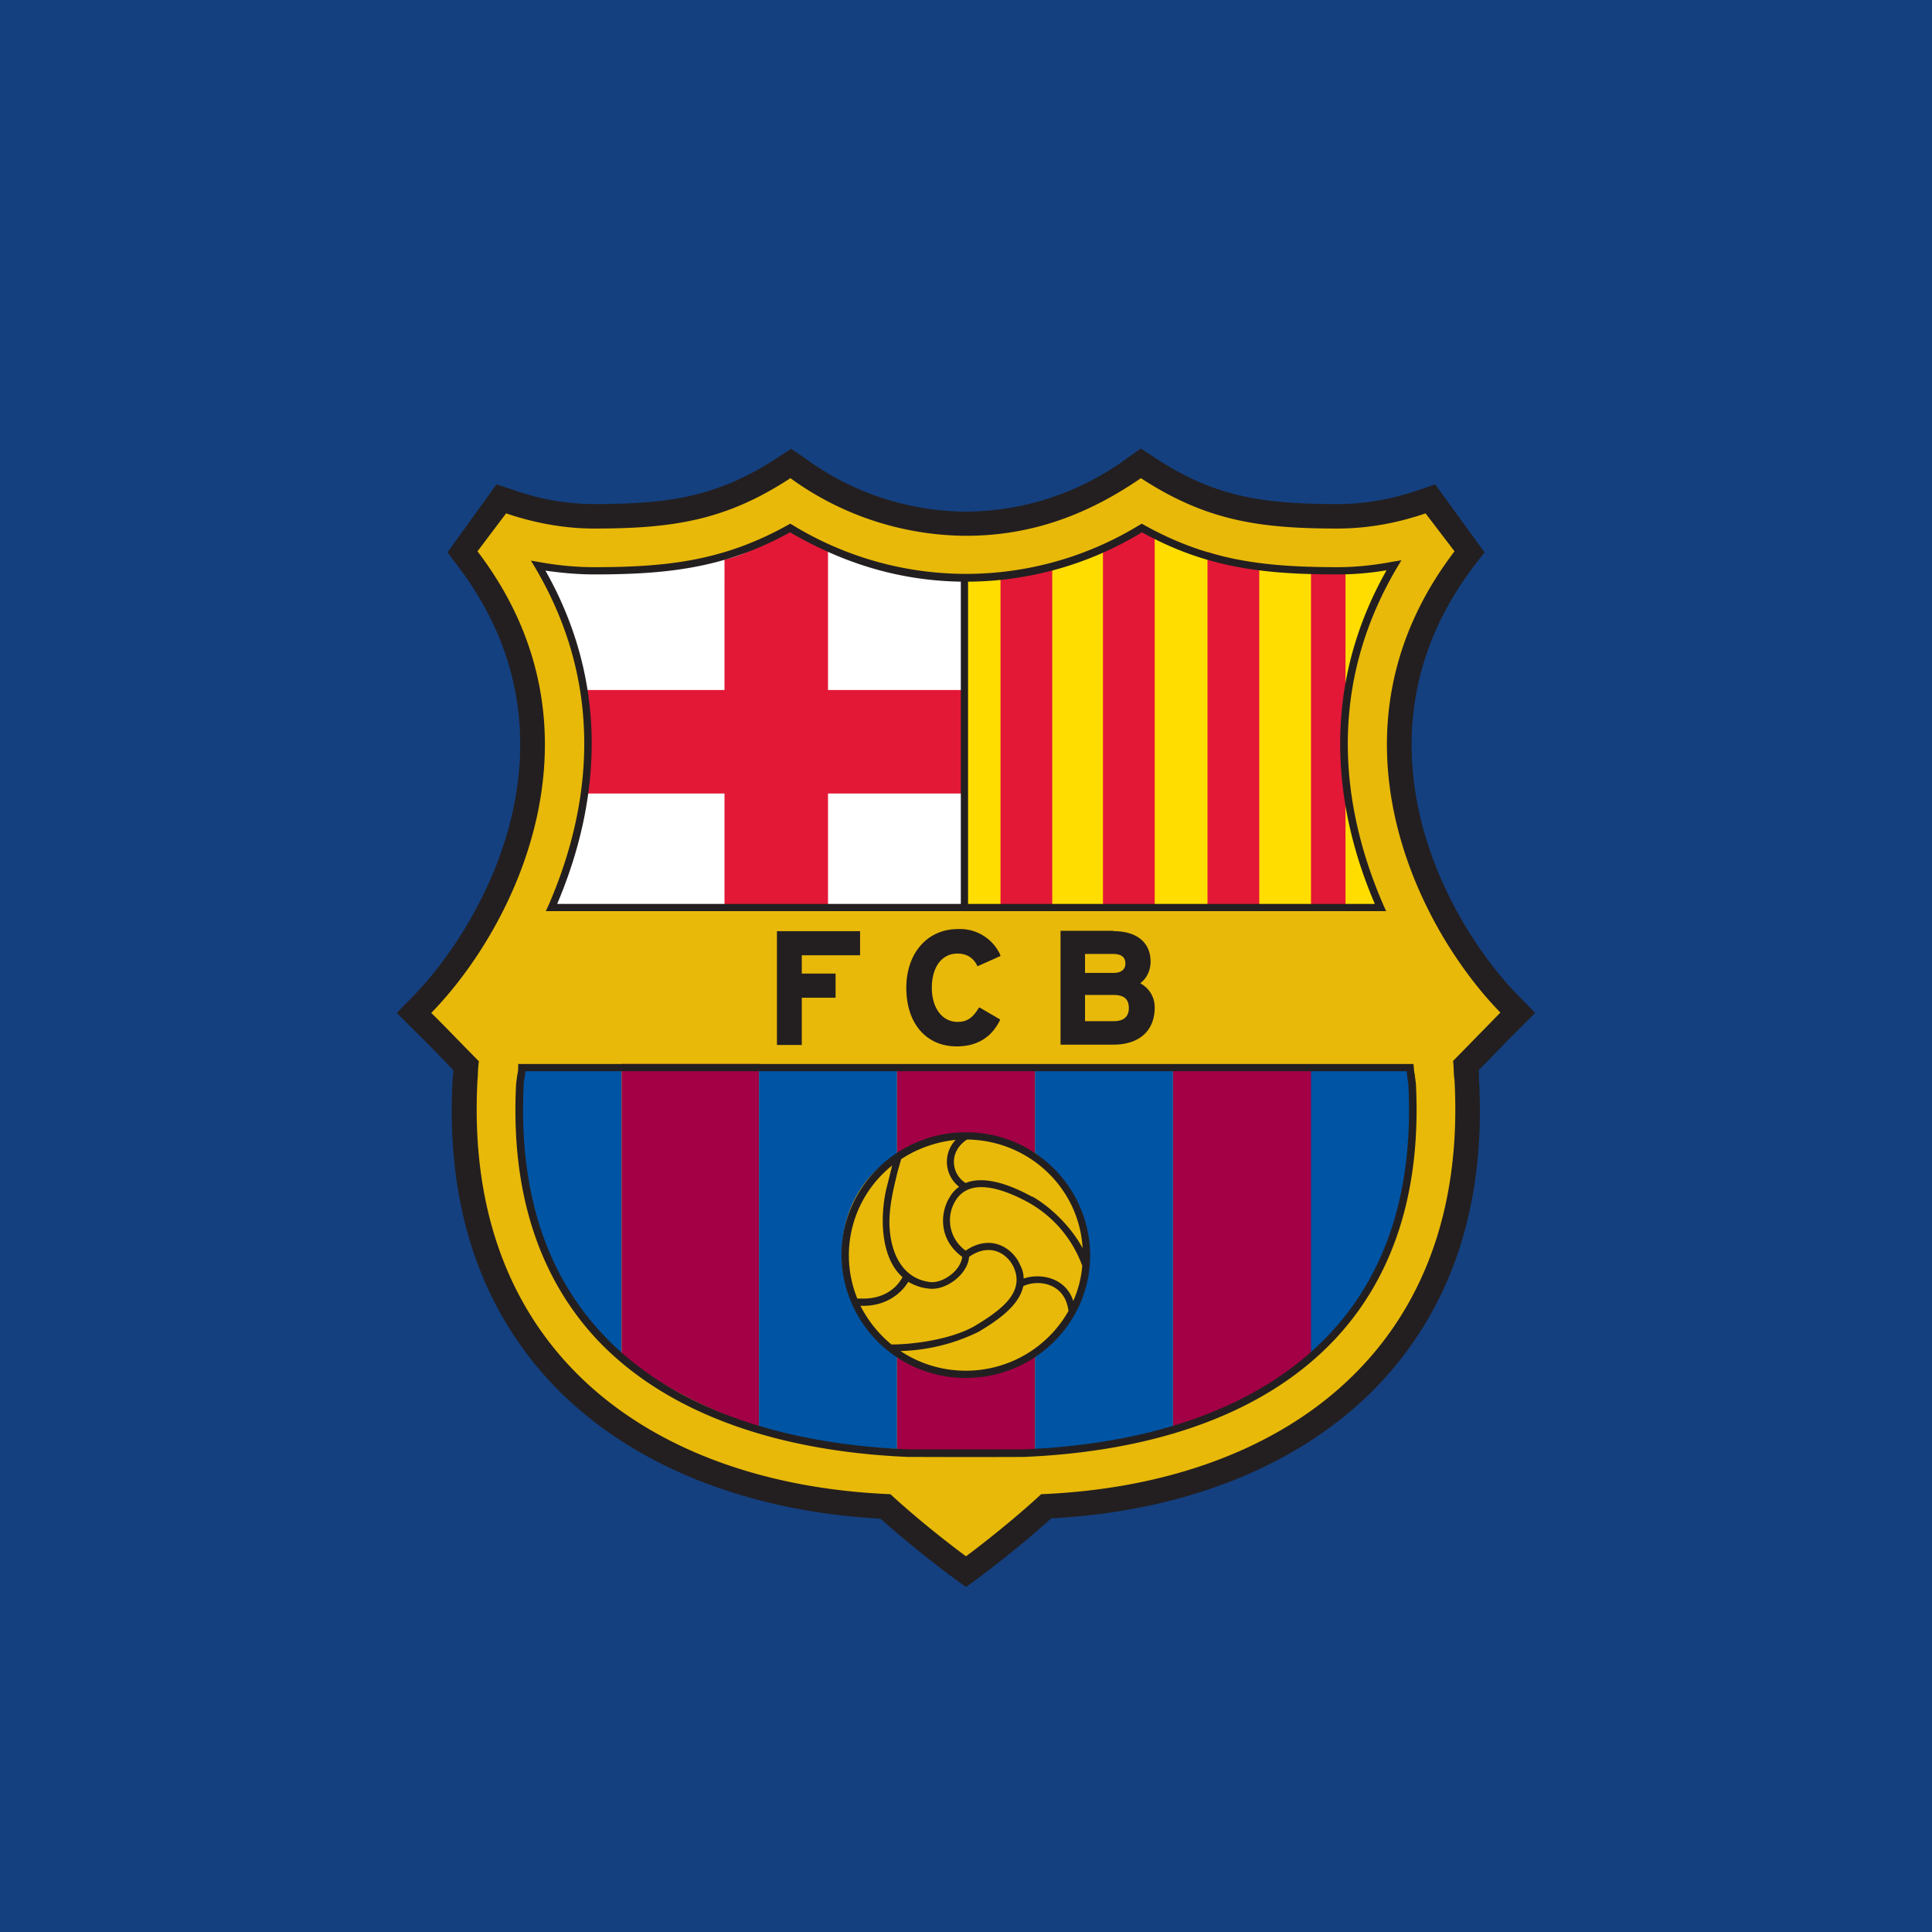 <!-- by TradingView --><svg xmlns="http://www.w3.org/2000/svg" width="56" height="56"><path fill="#144080" d="M0 0h56v56H0z"/><path d="M33.07 13.52l.17.1c1.83 1.2 3.3 1.42 5.54 1.42.79 0 1.64-.14 2.45-.42l.21-.07 1.06 1.47-.1.14c-3.96 5.18-.88 10.77 1.3 13l.2.2-.2.21c-.29.28-.78.79-1.15 1.17l-.13.13.01.18v.06c0 .04 0 .09.02.17v.04c.18 3.45-.72 6.28-2.7 8.43-2.09 2.27-5.4 3.64-9.3 3.85l-.15.01-.11.1c-1 .9-2 1.64-2.02 1.65l-.17.13-.18-.13c-.04-.04-1.03-.77-2.02-1.65l-.1-.1h-.16c-3.9-.22-7.2-1.59-9.3-3.86-1.98-2.15-2.88-4.98-2.7-8.43v-.04c.02-.07.02-.12.02-.16v-.07l.01-.18-.12-.13-1.15-1.17-.2-.2.2-.2c2.17-2.24 5.25-7.83 1.3-13l-.1-.15 1.06-1.47.21.07c.81.28 1.66.42 2.45.42 2.24 0 3.71-.21 5.54-1.41l.17-.11.16.11A8.37 8.37 0 0028 15.25c1.74 0 3.3-.51 4.91-1.62l.16-.11z" fill="#E8B909"/><path d="M15.98 26.3c1.24-2.8 1.7-6.39-.38-9.9.52.09 1.07.14 1.62.14 2.13 0 3.8-.19 5.68-1.24a9.75 9.75 0 0010.2 0c1.88 1.05 3.55 1.24 5.68 1.24.55 0 1.1-.05 1.63-.15-2.09 3.52-1.63 7.12-.4 9.92H15.99z" fill="#fff"/><path d="M40.02 26.3c-1.24-2.8-1.7-6.39.39-9.91-.53.1-1.07.15-1.63.15-2.13 0-3.8-.19-5.68-1.24a9.76 9.76 0 01-5.1 1.46h-.06v9.55h12.08z" fill="#FD0"/><path d="M37.37 39.83c2.37-1.7 3.77-4.43 3.56-8.42l-.06-.47h-3.5v8.9zm-22.35-8.36c-.18 4.03 1 6.09 3 7.82V31h-2.95l-.05.47z" fill="#0054A4"/><path d="M22 41.36a13.68 13.68 0 01-3.98-2.05v-8.47H22v10.52zm16-2a19.15 19.15 0 01-4 2.19v-10.6h4v8.4zM28 32.9c.74 0 1.42.2 2 .53v-2.5h-4v2.51a3.99 3.99 0 012-.54zm-2 6.44c.58.34 1.27.54 2 .54.74 0 1.42-.3 2-.64v2.86h-.21c-1.01.02-2.17.01-3.45 0H26v-2.76z" fill="#A30046"/><path d="M30 30.92v2.5a3.9 3.9 0 011.51 2.96c0 1.25-.53 2.2-1.51 2.95v2.75c1.32-.07 2.84-.25 4-.56v-10.6h-4zm-5.6 5.47c0-1.23.54-2.3 1.6-2.92V31h-4v10.45c1.24.3 2.59.48 4 .55v-2.72c-.92-.75-1.6-1.67-1.6-2.9z" fill="#0054A4"/><path d="M16.83 20c.25 1.21.26 1.87.1 3H21v3.3h3V23h3.95v-3H24v-4.06c-.43-.19-.7-.4-1.1-.64-.8.45-1.13.74-1.9.92V20h-4.17zm19.67 6.41V16.38c-.5-.1-1-.22-1.5-.38v10.41h1.5zm-6-.08v-9.89c-.48.12-.98.2-1.5.26v9.63h1.5zm8.5-.05V16.5c-.35 0-.68-.03-1-.07v9.84h1zm-5.53.05V15.5c-.12.07-.24-.19-.36-.13-.37.18-.75.34-1.14.49v10.48h1.5z" fill="#E31837"/><path d="M44.5 29.36l-.49-.5c-2.1-2.14-5.05-7.5-1.28-12.46l.3-.39-1.43-1.97-.5.17c-.78.27-1.58.4-2.32.4-2.16 0-3.57-.2-5.3-1.34l-.41-.27-.4.28A7.94 7.94 0 0128 14.83a7.96 7.96 0 01-4.67-1.55l-.4-.27-.4.26c-1.74 1.14-3.16 1.34-5.31 1.34-.75 0-1.55-.13-2.31-.4l-.52-.17-1.42 1.97.3.4c3.77 4.95.8 10.3-1.28 12.45l-.49.5.5.5c.27.26.75.75 1.14 1.16v.07l-.02.14v.05c-.2 3.57.75 6.51 2.8 8.74 2.18 2.36 5.58 3.78 9.6 4 1 .89 2 1.63 2.05 1.67L28 46l.43-.31c.04-.04 1.05-.78 2.04-1.68 4.03-.21 7.42-1.63 9.6-3.99 2.05-2.23 3-5.17 2.8-8.74v-.19l-.01-.07c.4-.4.87-.9 1.14-1.16l.5-.5zm-2.38 1.4c.03.36.01.34.04.55.43 7.96-5.19 11.72-11.98 12-1.04.96-2.18 1.8-2.18 1.8s-1.15-.84-2.19-1.8c-6.79-.28-12.4-4.04-11.97-12 .02-.2 0-.2.04-.55-.4-.4-1.04-1.07-1.38-1.4 2.44-2.5 5.28-8.21 1.34-13.38l.83-1.1c.79.27 1.67.44 2.54.44 2.26 0 3.81-.22 5.7-1.46A8.73 8.73 0 0028 15.53c1.94 0 3.57-.64 5.07-1.67 1.9 1.24 3.45 1.46 5.7 1.46.9 0 1.77-.17 2.55-.44l.84 1.1c-3.95 5.17-1.1 10.88 1.33 13.37l-1.37 1.4z" fill="#231F20"/><path d="M15.89 26.26l-.07.15h24.36l-.07-.15c-1.05-2.4-1.85-6.04.39-9.82l.12-.2-.24.04c-.53.1-1.07.16-1.6.16-2.17 0-3.79-.2-5.63-1.23l-.05-.03-.06.03a9.63 9.63 0 01-10.08 0l-.06-.03-.05.03c-1.84 1.03-3.46 1.23-5.63 1.23-.51 0-1.05-.05-1.6-.15l-.23-.04.12.2c2.23 3.77 1.43 7.41.38 9.81zm12.17-9.4a9.8 9.8 0 005.04-1.43c1.85 1.02 3.49 1.22 5.68 1.22.46 0 .94-.04 1.41-.12-2.09 3.7-1.37 7.27-.34 9.67H28.06v-9.34zm-12.25-.32c.49.07.96.11 1.41.11 2.19 0 3.83-.2 5.68-1.22 1.6.93 3.21 1.4 4.95 1.43v9.34h-11.7c1.02-2.4 1.75-5.96-.34-9.66zm-.79 14.4c0 .12-.02.18-.03.24l-.03.23c-.16 3.06.62 5.54 2.3 7.37 1.94 2.09 5.07 3.28 9.06 3.45h.26a393 393 0 003.1 0c4-.17 7.12-1.36 9.06-3.46 1.68-1.82 2.46-4.3 2.3-7.37l-.03-.22v-.03c-.02-.06-.02-.11-.03-.21l-.01-.1H15.02v.1zm.16.48c0-.1.02-.15.03-.2l.02-.17h25.54l.02.12v.05l.03.2c.16 3-.6 5.43-2.24 7.2-1.9 2.06-4.98 3.23-8.9 3.39h-3.35c-3.93-.16-7.01-1.33-8.9-3.38-1.65-1.78-2.4-4.2-2.25-7.2zm12.57-3.78c.26 0 .45.11.57.34l.01.03.67-.3-.01-.04a1.28 1.28 0 00-1.23-.74c-.88 0-1.49.7-1.49 1.7 0 1.04.58 1.7 1.46 1.7.58 0 1-.25 1.25-.75l.01-.03-.6-.35-.03.03c-.17.28-.34.39-.6.39-.45 0-.75-.4-.75-.99 0-.6.29-.99.74-.99zm-2.82.05v-.7h-2.41v3.3h.72v-1.37h.98v-.7h-.98v-.53h1.69zm7.35-.7c.67 0 1.07.33 1.07.88 0 .26-.11.49-.3.63.26.14.42.4.42.7 0 .68-.45 1.08-1.2 1.08h-1.53v-3.3h1.54zm-.03.66h-.8v.55h.83c.22 0 .34-.1.34-.27 0-.13-.05-.28-.37-.28zm-.8 1.95h.83c.29 0 .44-.13.44-.38 0-.26-.14-.38-.44-.38h-.83v.76zM28 39.94c1.99 0 3.6-1.6 3.6-3.56a3.59 3.59 0 00-3.6-3.56c-2 0-3.61 1.6-3.61 3.56a3.59 3.59 0 003.6 3.56zm0-.21a3.4 3.4 0 01-1.9-.57 5.45 5.45 0 002.27-.56c.57-.34 1.17-.76 1.29-1.32.41-.2 1.21-.11 1.31.72A3.41 3.41 0 0128 39.73zm-1.68-2.58c.17.1.37.18.6.2.48.07 1.13-.4 1.17-.92.65-.45 1.15-.04 1.3.32.3.7-.33 1.2-1.13 1.68-.63.37-1.71.54-2.42.54-.37-.3-.68-.69-.9-1.12h.09c.55 0 1.03-.26 1.3-.7zm-.54-1.7c0-.53.12-1 .24-1.5l.1-.35c.45-.3 1-.5 1.58-.56a.92.92 0 00.1 1.36c-.1.07-.19.16-.26.28-.3.46-.34 1.25.35 1.75-.04.4-.57.78-.94.73-.78-.1-1.15-.82-1.17-1.7zm3.89 1.6a.8.8 0 00-.1-.38c-.17-.43-.8-.95-1.58-.42a1.08 1.08 0 01-.28-1.47c.4-.62 1.29-.37 2.11.08a3.46 3.46 0 011.55 1.83c-.03.36-.12.7-.26 1.02-.23-.7-.98-.81-1.44-.65zm.25-2.36c-.6-.33-1.37-.63-1.93-.4-.42-.26-.5-.91.04-1.26 1.79.02 3.25 1.4 3.35 3.15-.32-.6-.9-1.18-1.46-1.5zm-4.06-.91a42.06 42.06 0 01-.17.68c-.18.79-.18 1.98.47 2.56-.22.4-.63.62-1.13.62h-.18a3.33 3.33 0 011-3.85z" fill="#231F20"/></svg>